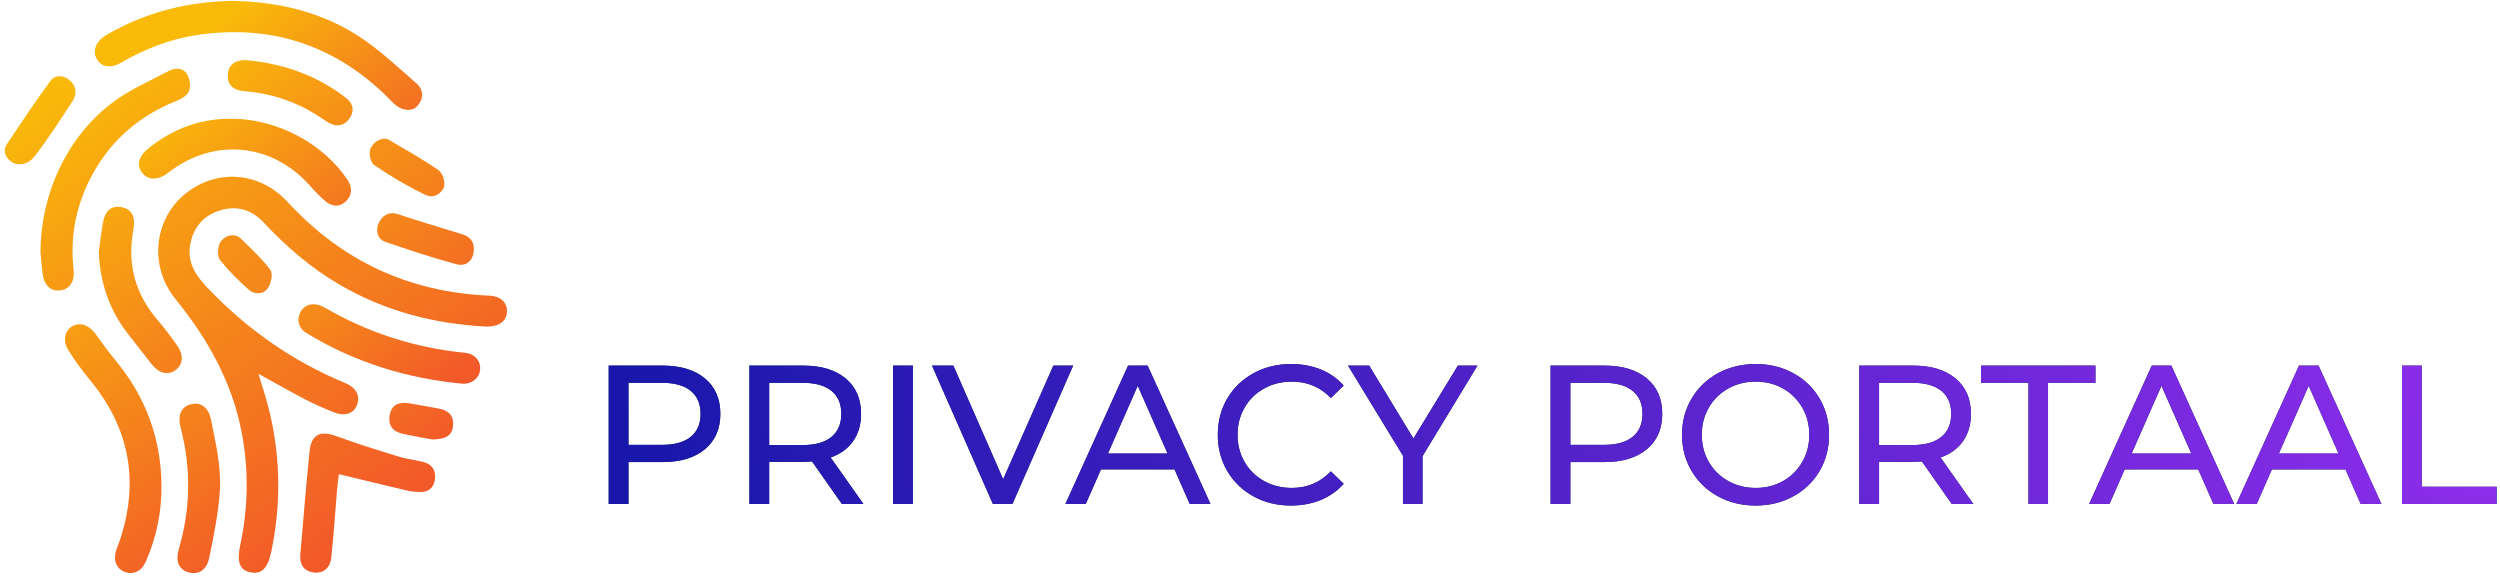 <?xml version="1.0" encoding="UTF-8"?>
<svg width="506px" height="117px" viewBox="0 0 506 117" version="1.1" xmlns="http://www.w3.org/2000/svg" xmlns:xlink="http://www.w3.org/1999/xlink">
    <title>Group 43 Copy</title>
    <defs>
        <linearGradient x1="-3.787%" y1="131.562%" x2="69.29%" y2="18.912%" id="linearGradient-1">
            <stop stop-color="#F9BA0A" offset="0%"></stop>
            <stop stop-color="#F25929" offset="99.438%"></stop>
            <stop stop-color="#F25929" offset="100%"></stop>
        </linearGradient>
        <linearGradient x1="28.743%" y1="57.778%" x2="129.151%" y2="12.368%" id="linearGradient-2">
            <stop stop-color="#F9BA0A" offset="0%"></stop>
            <stop stop-color="#F25929" offset="99.438%"></stop>
            <stop stop-color="#F25929" offset="100%"></stop>
        </linearGradient>
        <linearGradient x1="29.192%" y1="92.933%" x2="129.075%" y2="-108.148%" id="linearGradient-3">
            <stop stop-color="#F9BA0A" offset="0%"></stop>
            <stop stop-color="#F25929" offset="99.438%"></stop>
            <stop stop-color="#F25929" offset="100%"></stop>
        </linearGradient>
        <linearGradient x1="18.543%" y1="156.109%" x2="69.775%" y2="-23.242%" id="linearGradient-4">
            <stop stop-color="#F9BA0A" offset="0%"></stop>
            <stop stop-color="#F25929" offset="99.438%"></stop>
            <stop stop-color="#F25929" offset="100%"></stop>
        </linearGradient>
        <linearGradient x1="-3.695%" y1="77.112%" x2="151.235%" y2="-9.047%" id="linearGradient-5">
            <stop stop-color="#F9BA0A" offset="0%"></stop>
            <stop stop-color="#F25929" offset="99.438%"></stop>
            <stop stop-color="#F25929" offset="100%"></stop>
        </linearGradient>
        <linearGradient x1="-172.918%" y1="351.851%" x2="56.341%" y2="31.047%" id="linearGradient-6">
            <stop stop-color="#F9BA0A" offset="0%"></stop>
            <stop stop-color="#F25929" offset="99.438%"></stop>
            <stop stop-color="#F25929" offset="100%"></stop>
        </linearGradient>
        <linearGradient x1="-84.579%" y1="129.973%" x2="96.207%" y2="22.604%" id="linearGradient-7">
            <stop stop-color="#F9BA0A" offset="0%"></stop>
            <stop stop-color="#F25929" offset="99.438%"></stop>
            <stop stop-color="#F25929" offset="100%"></stop>
        </linearGradient>
        <linearGradient x1="10.999%" y1="157.36%" x2="109.613%" y2="-110.894%" id="linearGradient-8">
            <stop stop-color="#F9BA0A" offset="0%"></stop>
            <stop stop-color="#F25929" offset="99.438%"></stop>
            <stop stop-color="#F25929" offset="100%"></stop>
        </linearGradient>
        <linearGradient x1="12.948%" y1="245.766%" x2="61.748%" y2="-17.51%" id="linearGradient-9">
            <stop stop-color="#F9BA0A" offset="0%"></stop>
            <stop stop-color="#F25929" offset="99.438%"></stop>
            <stop stop-color="#F25929" offset="100%"></stop>
        </linearGradient>
        <linearGradient x1="-22.317%" y1="101.03%" x2="240.81%" y2="-85.683%" id="linearGradient-10">
            <stop stop-color="#F9BA0A" offset="0%"></stop>
            <stop stop-color="#F25929" offset="99.438%"></stop>
            <stop stop-color="#F25929" offset="100%"></stop>
        </linearGradient>
        <linearGradient x1="-164.497%" y1="205.663%" x2="175.201%" y2="-40.879%" id="linearGradient-11">
            <stop stop-color="#F9BA0A" offset="0%"></stop>
            <stop stop-color="#F25929" offset="99.438%"></stop>
            <stop stop-color="#F25929" offset="100%"></stop>
        </linearGradient>
        <linearGradient x1="36.265%" y1="72.46%" x2="335.638%" y2="-434.056%" id="linearGradient-12">
            <stop stop-color="#F9BA0A" offset="0%"></stop>
            <stop stop-color="#F25929" offset="99.438%"></stop>
            <stop stop-color="#F25929" offset="100%"></stop>
        </linearGradient>
        <linearGradient x1="-174.167%" y1="283.795%" x2="265.917%" y2="-177.283%" id="linearGradient-13">
            <stop stop-color="#F9BA0A" offset="0%"></stop>
            <stop stop-color="#F25929" offset="99.438%"></stop>
            <stop stop-color="#F25929" offset="100%"></stop>
        </linearGradient>
        <linearGradient x1="-198.172%" y1="413.943%" x2="325.217%" y2="-354.533%" id="linearGradient-14">
            <stop stop-color="#F9BA0A" offset="0%"></stop>
            <stop stop-color="#F25929" offset="99.438%"></stop>
            <stop stop-color="#F25929" offset="100%"></stop>
        </linearGradient>
        <linearGradient x1="-408.216%" y1="406.227%" x2="106.121%" y2="6.318%" id="linearGradient-15">
            <stop stop-color="#F9BA0A" offset="0%"></stop>
            <stop stop-color="#F25929" offset="99.438%"></stop>
            <stop stop-color="#F25929" offset="100%"></stop>
        </linearGradient>
        <linearGradient x1="98.947%" y1="49.719%" x2="-11.996%" y2="50.273%" id="linearGradient-16">
            <stop stop-color="#8B2DE9" offset="0%"></stop>
            <stop stop-color="#0B14A3" offset="100%"></stop>
        </linearGradient>
        <path d="M127.2,102 L127.2,93.52 L134.12,93.52 C137.747,93.52 140.6,92.653 142.68,90.92 C144.76,89.187 145.8,86.8 145.8,83.76 C145.8,80.72 144.76,78.333 142.68,76.6 C140.6,74.867 137.747,74 134.12,74 L134.12,74 L123.2,74 L123.2,102 L127.2,102 Z M134,90.04 L127.2,90.04 L127.2,77.48 L134,77.48 C136.533,77.48 138.467,78.02 139.8,79.1 C141.133,80.18 141.8,81.733 141.8,83.76 C141.8,85.787 141.133,87.34 139.8,88.42 C138.467,89.5 136.533,90.04 134,90.04 L134,90.04 Z M155.68,102 L155.68,93.48 L162.6,93.48 C163.027,93.48 163.613,93.453 164.36,93.4 L164.36,93.4 L170.4,102 L174.76,102 L168.12,92.6 C170.093,91.907 171.613,90.8 172.68,89.28 C173.747,87.76 174.28,85.92 174.28,83.76 C174.28,80.72 173.24,78.333 171.16,76.6 C169.08,74.867 166.227,74 162.6,74 L162.6,74 L151.68,74 L151.68,102 L155.68,102 Z M162.48,90.08 L155.68,90.08 L155.68,77.48 L162.48,77.48 C165.013,77.48 166.947,78.02 168.28,79.1 C169.613,80.18 170.28,81.733 170.28,83.76 C170.28,85.787 169.613,87.347 168.28,88.44 C166.947,89.533 165.013,90.08 162.48,90.08 L162.48,90.08 Z M184.76,102 L184.76,74 L180.76,74 L180.76,102 L184.76,102 Z M204.92,102 L217.2,74 L213.2,74 L203.04,97 L192.96,74 L188.64,74 L200.96,102 L204.92,102 Z M219.76,102 L222.84,95 L237.72,95 L240.8,102 L245,102 L232.28,74 L228.32,74 L215.64,102 L219.76,102 Z M236.32,91.8 L224.24,91.8 L230.28,78.08 L236.32,91.8 Z M261.28,102.32 C263.467,102.32 265.473,101.947 267.3,101.2 C269.127,100.453 270.68,99.36 271.96,97.92 L271.96,97.92 L269.36,95.4 C267.227,97.64 264.6,98.76 261.48,98.76 C259.4,98.76 257.52,98.293 255.84,97.36 C254.16,96.427 252.847,95.14 251.9,93.5 C250.953,91.86 250.48,90.027 250.48,88 C250.48,85.973 250.953,84.14 251.9,82.5 C252.847,80.86 254.16,79.573 255.84,78.64 C257.52,77.707 259.4,77.24 261.48,77.24 C264.627,77.24 267.253,78.347 269.36,80.56 L269.36,80.56 L271.96,78.04 C270.68,76.6 269.133,75.513 267.32,74.78 C265.507,74.047 263.507,73.68 261.32,73.68 C258.52,73.68 255.987,74.3 253.72,75.54 C251.453,76.78 249.68,78.487 248.4,80.66 C247.12,82.833 246.48,85.28 246.48,88 C246.48,90.72 247.12,93.167 248.4,95.34 C249.68,97.513 251.447,99.22 253.7,100.46 C255.953,101.7 258.48,102.32 261.28,102.32 Z M287.92,102 L287.92,92.32 L299.04,74 L295.08,74 L286.08,88.76 L277.12,74 L272.84,74 L283.96,92.24 L283.96,102 L287.92,102 Z M317.84,102 L317.84,93.52 L324.76,93.52 C328.387,93.52 331.24,92.653 333.32,90.92 C335.4,89.187 336.44,86.8 336.44,83.76 C336.44,80.72 335.4,78.333 333.32,76.6 C331.24,74.867 328.387,74 324.76,74 L324.76,74 L313.84,74 L313.84,102 L317.84,102 Z M324.64,90.04 L317.84,90.04 L317.84,77.48 L324.64,77.48 C327.173,77.48 329.107,78.02 330.44,79.1 C331.773,80.18 332.44,81.733 332.44,83.76 C332.44,85.787 331.773,87.34 330.44,88.42 C329.107,89.5 327.173,90.04 324.64,90.04 L324.64,90.04 Z M355.36,102.32 C358.16,102.32 360.693,101.7 362.96,100.46 C365.227,99.22 367,97.513 368.28,95.34 C369.56,93.167 370.2,90.72 370.2,88 C370.2,85.28 369.56,82.833 368.28,80.66 C367,78.487 365.227,76.78 362.96,75.54 C360.693,74.3 358.16,73.68 355.36,73.68 C352.533,73.68 349.987,74.3 347.72,75.54 C345.453,76.78 343.673,78.493 342.38,80.68 C341.087,82.867 340.44,85.307 340.44,88 C340.44,90.693 341.087,93.133 342.38,95.32 C343.673,97.507 345.453,99.22 347.72,100.46 C349.987,101.7 352.533,102.32 355.36,102.32 Z M355.36,98.76 C353.307,98.76 351.447,98.293 349.78,97.36 C348.113,96.427 346.807,95.14 345.86,93.5 C344.913,91.86 344.44,90.027 344.44,88 C344.44,85.973 344.913,84.14 345.86,82.5 C346.807,80.86 348.113,79.573 349.78,78.64 C351.447,77.707 353.307,77.24 355.36,77.24 C357.413,77.24 359.26,77.707 360.9,78.64 C362.54,79.573 363.833,80.86 364.78,82.5 C365.727,84.14 366.2,85.973 366.2,88 C366.2,90.027 365.727,91.86 364.78,93.5 C363.833,95.14 362.54,96.427 360.9,97.36 C359.26,98.293 357.413,98.76 355.36,98.76 Z M380.32,102 L380.32,93.48 L387.24,93.48 C387.667,93.48 388.253,93.453 389,93.4 L389,93.4 L395.04,102 L399.4,102 L392.76,92.6 C394.733,91.907 396.253,90.8 397.32,89.28 C398.387,87.76 398.92,85.92 398.92,83.76 C398.92,80.72 397.88,78.333 395.8,76.6 C393.72,74.867 390.867,74 387.24,74 L387.24,74 L376.32,74 L376.32,102 L380.32,102 Z M387.12,90.08 L380.32,90.08 L380.32,77.48 L387.12,77.48 C389.653,77.48 391.587,78.02 392.92,79.1 C394.253,80.18 394.92,81.733 394.92,83.76 C394.92,85.787 394.253,87.347 392.92,88.44 C391.587,89.533 389.653,90.08 387.12,90.08 L387.12,90.08 Z M414.52,102 L414.52,77.48 L424.12,77.48 L424.12,74 L400.96,74 L400.96,77.48 L410.56,77.48 L410.56,102 L414.52,102 Z M426.96,102 L430.04,95 L444.92,95 L448,102 L452.2,102 L439.48,74 L435.52,74 L422.84,102 L426.96,102 Z M443.52,91.8 L431.44,91.8 L437.48,78.08 L443.52,91.8 Z M456.76,102 L459.84,95 L474.72,95 L477.8,102 L482,102 L469.28,74 L465.32,74 L452.64,102 L456.76,102 Z M473.32,91.8 L461.24,91.8 L467.28,78.08 L473.32,91.8 Z M505.32,102 L505.32,98.52 L490.16,98.52 L490.16,74 L486.16,74 L486.16,102 L505.32,102 Z" id="path-17"></path>
    </defs>
    <g id="Styleguide" stroke="none" stroke-width="1" fill="none" fill-rule="evenodd">
        <g id="Group-43-Copy">
            <g id="gerald-rutten-copy">
                <path d="M52.312,76.039 C55.76,74.147 58.758,72.436 61.821,70.845 C63.658,69.887 65.567,69.045 67.495,68.277 C69.764,67.377 71.55,67.96 72.222,69.666 C72.967,71.572 72.166,73.222 69.841,74.186 C59.079,78.643 49.784,85.206 41.791,93.674 C39.593,96.002 37.93,98.566 38.458,101.93 C39.017,105.501 41.02,108.016 44.519,109.113 C47.943,110.188 50.947,109.255 53.35,106.685 C57.903,101.814 62.883,97.506 68.653,94.13 C77.821,88.764 87.761,86.162 98.294,85.606 C98.525,85.595 98.754,85.6 98.985,85.609 C101.199,85.699 102.584,86.87 102.617,88.671 C102.651,90.481 101.313,91.764 99.109,91.858 C82.856,92.54 69.254,98.835 58.178,110.855 C52.319,117.217 43.275,117.569 37.023,112.067 C31.081,106.842 30.256,97.681 35.509,91.186 C42.068,83.076 47.043,74.28 48.97,63.9 C50.369,56.363 50.217,48.872 48.628,41.388 C47.896,37.945 48.498,36.33 50.634,35.875 C52.916,35.388 54.199,36.609 54.923,40.105 C57.279,51.46 56.671,62.652 53.036,73.672 C52.825,74.315 52.637,74.965 52.312,76.039" id="path22" fill="url(#linearGradient-1)" transform="translate(67.32, 75.851) scale(-1, 1) rotate(-180) translate(-67.32, -75.851) "></path>
                <path d="M46.931,22.241 C38.04,22.072 29.693,19.989 21.965,15.584 C21.697,15.431 21.427,15.281 21.172,15.112 C19.303,13.875 18.682,11.973 19.625,10.391 C20.516,8.893 22.388,8.508 24.318,9.628 C29.162,12.441 34.288,14.49 39.828,15.321 C54.383,17.505 67.064,13.576 77.775,3.397 C78.445,2.76 79.068,2.073 79.736,1.435 C81.243,0 83.368,-0.277 84.46,0.955 C85.79,2.455 85.758,4.261 84.317,5.517 C80.447,8.89 76.676,12.491 72.377,15.233 C64.68,20.143 55.977,22.088 46.931,22.241" id="path32" fill="url(#linearGradient-2)" transform="translate(52.309, 11.208) scale(-1, 1) rotate(-180) translate(-52.309, -11.208) "></path>
                <path d="M8.185,21.74 C8.325,20.284 8.434,18.824 8.613,17.375 C8.917,14.903 10.293,13.645 12.304,13.939 C14.153,14.208 15.16,15.808 14.898,18.126 C14.196,24.339 15.207,30.263 17.932,35.876 C21.661,43.559 27.544,48.932 35.414,52.158 C36.257,52.501 36.688,52.65 37.742,53.469 C38.825,54.662 38.487,56.171 38.073,57.265 C37.486,58.81 35.766,59.178 34.333,58.425 C30.274,56.291 25.95,54.441 22.376,51.649 C13.314,44.566 8.277,33.324 8.185,21.74" id="path42" fill="url(#linearGradient-3)" transform="translate(23.327, 36.35) scale(-1, 1) rotate(-180) translate(-23.327, -36.35) "></path>
                <path d="M32.681,83.435 C32.582,92.884 29.499,101.225 23.505,108.516 C22.041,110.296 20.672,112.155 19.329,114.029 C18.036,115.837 16.216,116.477 14.613,115.57 C13.074,114.693 12.648,112.608 13.865,110.677 C15.134,108.664 16.532,106.715 18.053,104.887 C26.363,94.916 28.331,83.829 24.025,71.596 C23.872,71.159 23.676,70.738 23.529,70.3 C22.847,68.267 23.512,66.541 25.223,65.869 C26.918,65.205 28.64,65.954 29.504,67.924 C31.666,72.856 32.752,78.024 32.681,83.435" id="path52" fill="url(#linearGradient-4)" transform="translate(22.922, 90.806) scale(-1, 1) rotate(-180) translate(-22.922, -90.806) "></path>
                <path d="M47.022,41.618 C40.69,41.742 35.118,39.657 30.182,35.759 C28.021,34.055 27.555,32.23 28.79,30.65 C29.993,29.113 32.049,29.143 34.078,30.726 C43.246,37.883 55.166,36.739 62.808,27.994 C63.766,26.897 64.793,25.835 65.91,24.906 C67.251,23.788 68.777,23.689 70.068,24.978 C71.33,26.237 71.306,27.779 70.365,29.21 C65.504,36.602 56.028,41.618 47.022,41.618" id="path62" fill="url(#linearGradient-5)" transform="translate(49.581, 32.831) scale(-1, 1) rotate(-180) translate(-49.581, -32.831) "></path>
                <path d="M68.589,107.676 C73.453,106.505 77.917,105.413 82.389,104.367 C83.205,104.173 84.059,104.099 84.898,104.074 C86.578,104.02 87.727,104.78 88.011,106.503 C88.299,108.264 87.597,109.59 85.87,110.091 C84.179,110.578 82.382,110.716 80.702,111.233 C76.45,112.541 72.199,113.863 68.025,115.392 C64.767,116.584 62.994,115.738 62.638,112.2 C61.945,105.301 61.385,98.392 60.788,91.483 C60.622,89.543 61.321,88.131 63.405,87.803 C65.307,87.504 66.793,88.546 67.044,90.765 C67.556,95.279 67.821,99.821 68.204,104.348 C68.293,105.397 68.444,106.44 68.589,107.676" id="path72" fill="url(#linearGradient-6)" transform="translate(74.419, 101.826) scale(-1, 1) rotate(-180) translate(-74.419, -101.826) "></path>
                <path d="M93.788,61.584 C95.622,61.583 97.06,62.798 97.184,64.535 C97.302,66.255 96.071,67.664 94.084,67.86 C84.006,68.857 74.592,71.873 65.817,76.958 C63.76,78.15 61.893,77.816 60.914,76.284 C59.969,74.806 60.333,72.888 62.002,71.867 C71.747,65.924 82.359,62.633 93.788,61.584" id="path82" fill="url(#linearGradient-7)" transform="translate(78.797, 69.631) scale(-1, 1) rotate(-180) translate(-78.797, -69.631) "></path>
                <path d="M19.992,66.352 C20.234,60.09 22.171,54.52 26.029,49.625 C27.602,47.629 29.165,45.625 30.728,43.624 C32.153,41.798 33.969,41.349 35.513,42.445 C37.021,43.517 37.249,45.432 35.911,47.367 C34.642,49.201 33.275,50.976 31.829,52.671 C27.465,57.803 25.784,63.658 26.902,70.317 C26.976,70.771 27.064,71.228 27.11,71.688 C27.308,73.65 26.572,75.086 24.563,75.449 C22.511,75.819 21.318,74.608 20.93,72.739 C20.493,70.637 20.295,68.484 19.992,66.352" id="path92" fill="url(#linearGradient-8)" transform="translate(28.392, 58.685) scale(-1, 1) rotate(-180) translate(-28.392, -58.685) "></path>
                <path d="M44.517,98.666 C44.756,103.592 43.596,108.211 42.716,112.726 C42.219,115.269 40.639,116.343 38.744,115.905 C36.715,115.438 35.878,113.762 36.566,111.118 C38.716,102.871 38.568,94.685 36.181,86.513 C35.462,84.052 36.247,82.379 38.175,81.848 C40.135,81.308 41.79,82.274 42.326,84.726 C43.354,89.443 44.322,94.785 44.517,98.666" id="path102" fill="url(#linearGradient-9)" transform="translate(40.233, 98.851) scale(-1, 1) rotate(-180) translate(-40.233, -98.851) "></path>
                <path d="M49.696,25.374 C47.489,25.399 46.159,24.286 46.097,22.371 C46.036,20.391 47.126,19.265 49.426,19.087 C55.229,18.636 60.517,16.757 65.318,13.466 C65.761,13.163 66.211,12.857 66.685,12.61 C68.301,11.771 69.706,12.128 70.738,13.569 C71.736,14.967 71.536,16.458 70.267,17.515 C68.859,18.689 67.293,19.701 65.693,20.606 C60.733,23.416 55.355,24.887 49.696,25.374" id="path112" fill="url(#linearGradient-10)" transform="translate(58.733, 18.769) scale(-1, 1) rotate(-180) translate(-58.733, -18.769) "></path>
                <path d="M78.005,47.8 C82.781,46.152 87.593,44.574 92.468,43.252 C94.028,42.829 95.535,43.671 95.844,45.585 C96.139,47.421 95.499,48.74 93.608,49.325 C89.215,50.682 84.804,51.982 80.444,53.442 C76.806,54.66 74.647,48.96 78.005,47.8" id="path122" fill="url(#linearGradient-11)" transform="translate(86.123, 48.378) scale(-1, 1) rotate(-180) translate(-86.123, -48.378) "></path>
                <path d="M1.484,19.646 C4.357,23.902 7.17,28.203 10.225,32.324 C11.19,33.624 12.914,33.478 14.171,32.369 C15.517,31.181 15.577,29.584 14.658,28.167 C12.188,24.361 9.714,20.543 6.953,16.952 C5.92,15.607 3.962,14.964 2.537,15.791 C1.035,16.663 0.469,18.143 1.484,19.646" id="path132" fill="url(#linearGradient-12)" transform="translate(8.124, 24.337) scale(-1, 1) rotate(-180) translate(-8.124, -24.337) "></path>
                <path d="M78.627,39.544 C82.05,37.518 85.546,35.597 88.797,33.32 C89.478,32.842 90.484,30.665 89.602,29.427 C88.82,28.33 87.607,27.61 85.976,28.405 C82.416,30.138 78.969,32.163 75.708,34.413 C74.988,34.912 74.531,36.947 75.072,37.923 C75.84,39.311 77.456,40.116 78.627,39.544" id="path142" fill="url(#linearGradient-13)" transform="translate(82.391, 33.899) scale(-1, 1) rotate(-180) translate(-82.391, -33.899) "></path>
                <path d="M48.792,58.658 C50.86,56.614 53.041,54.632 54.747,52.31 C55.286,51.575 54.862,49.576 54.199,48.644 C53.272,47.343 51.509,47.299 50.291,48.386 C48.245,50.221 46.27,52.183 44.556,54.323 C43.998,55.019 44.038,56.578 44.374,57.489 C45.004,59.193 47.339,60.079 48.792,58.658" id="path152" fill="url(#linearGradient-14)" transform="translate(49.56, 53.491) scale(-1, 1) rotate(-180) translate(-49.56, -53.491) "></path>
                <path d="M87.476,81.541 C90.003,81.573 91.488,82.173 91.696,84.309 C91.897,86.377 90.74,87.437 88.818,87.79 C86.783,88.164 84.751,88.555 82.708,88.874 C80.806,89.169 79.285,88.609 78.877,86.532 C78.486,84.559 79.389,83.196 81.334,82.74 C83.568,82.217 85.839,81.855 87.476,81.541" id="path162" fill="url(#linearGradient-15)" transform="translate(85.253, 85.244) scale(-1, 1) rotate(-180) translate(-85.253, -85.244) "></path>
            </g>
            <g id="PRIVACYPORTAAL" fill-rule="nonzero">
                <use fill="#042E4B" xlink:href="#path-17"></use>
                <use fill="url(#linearGradient-16)" xlink:href="#path-17"></use>
            </g>
        </g>
    </g>
</svg>